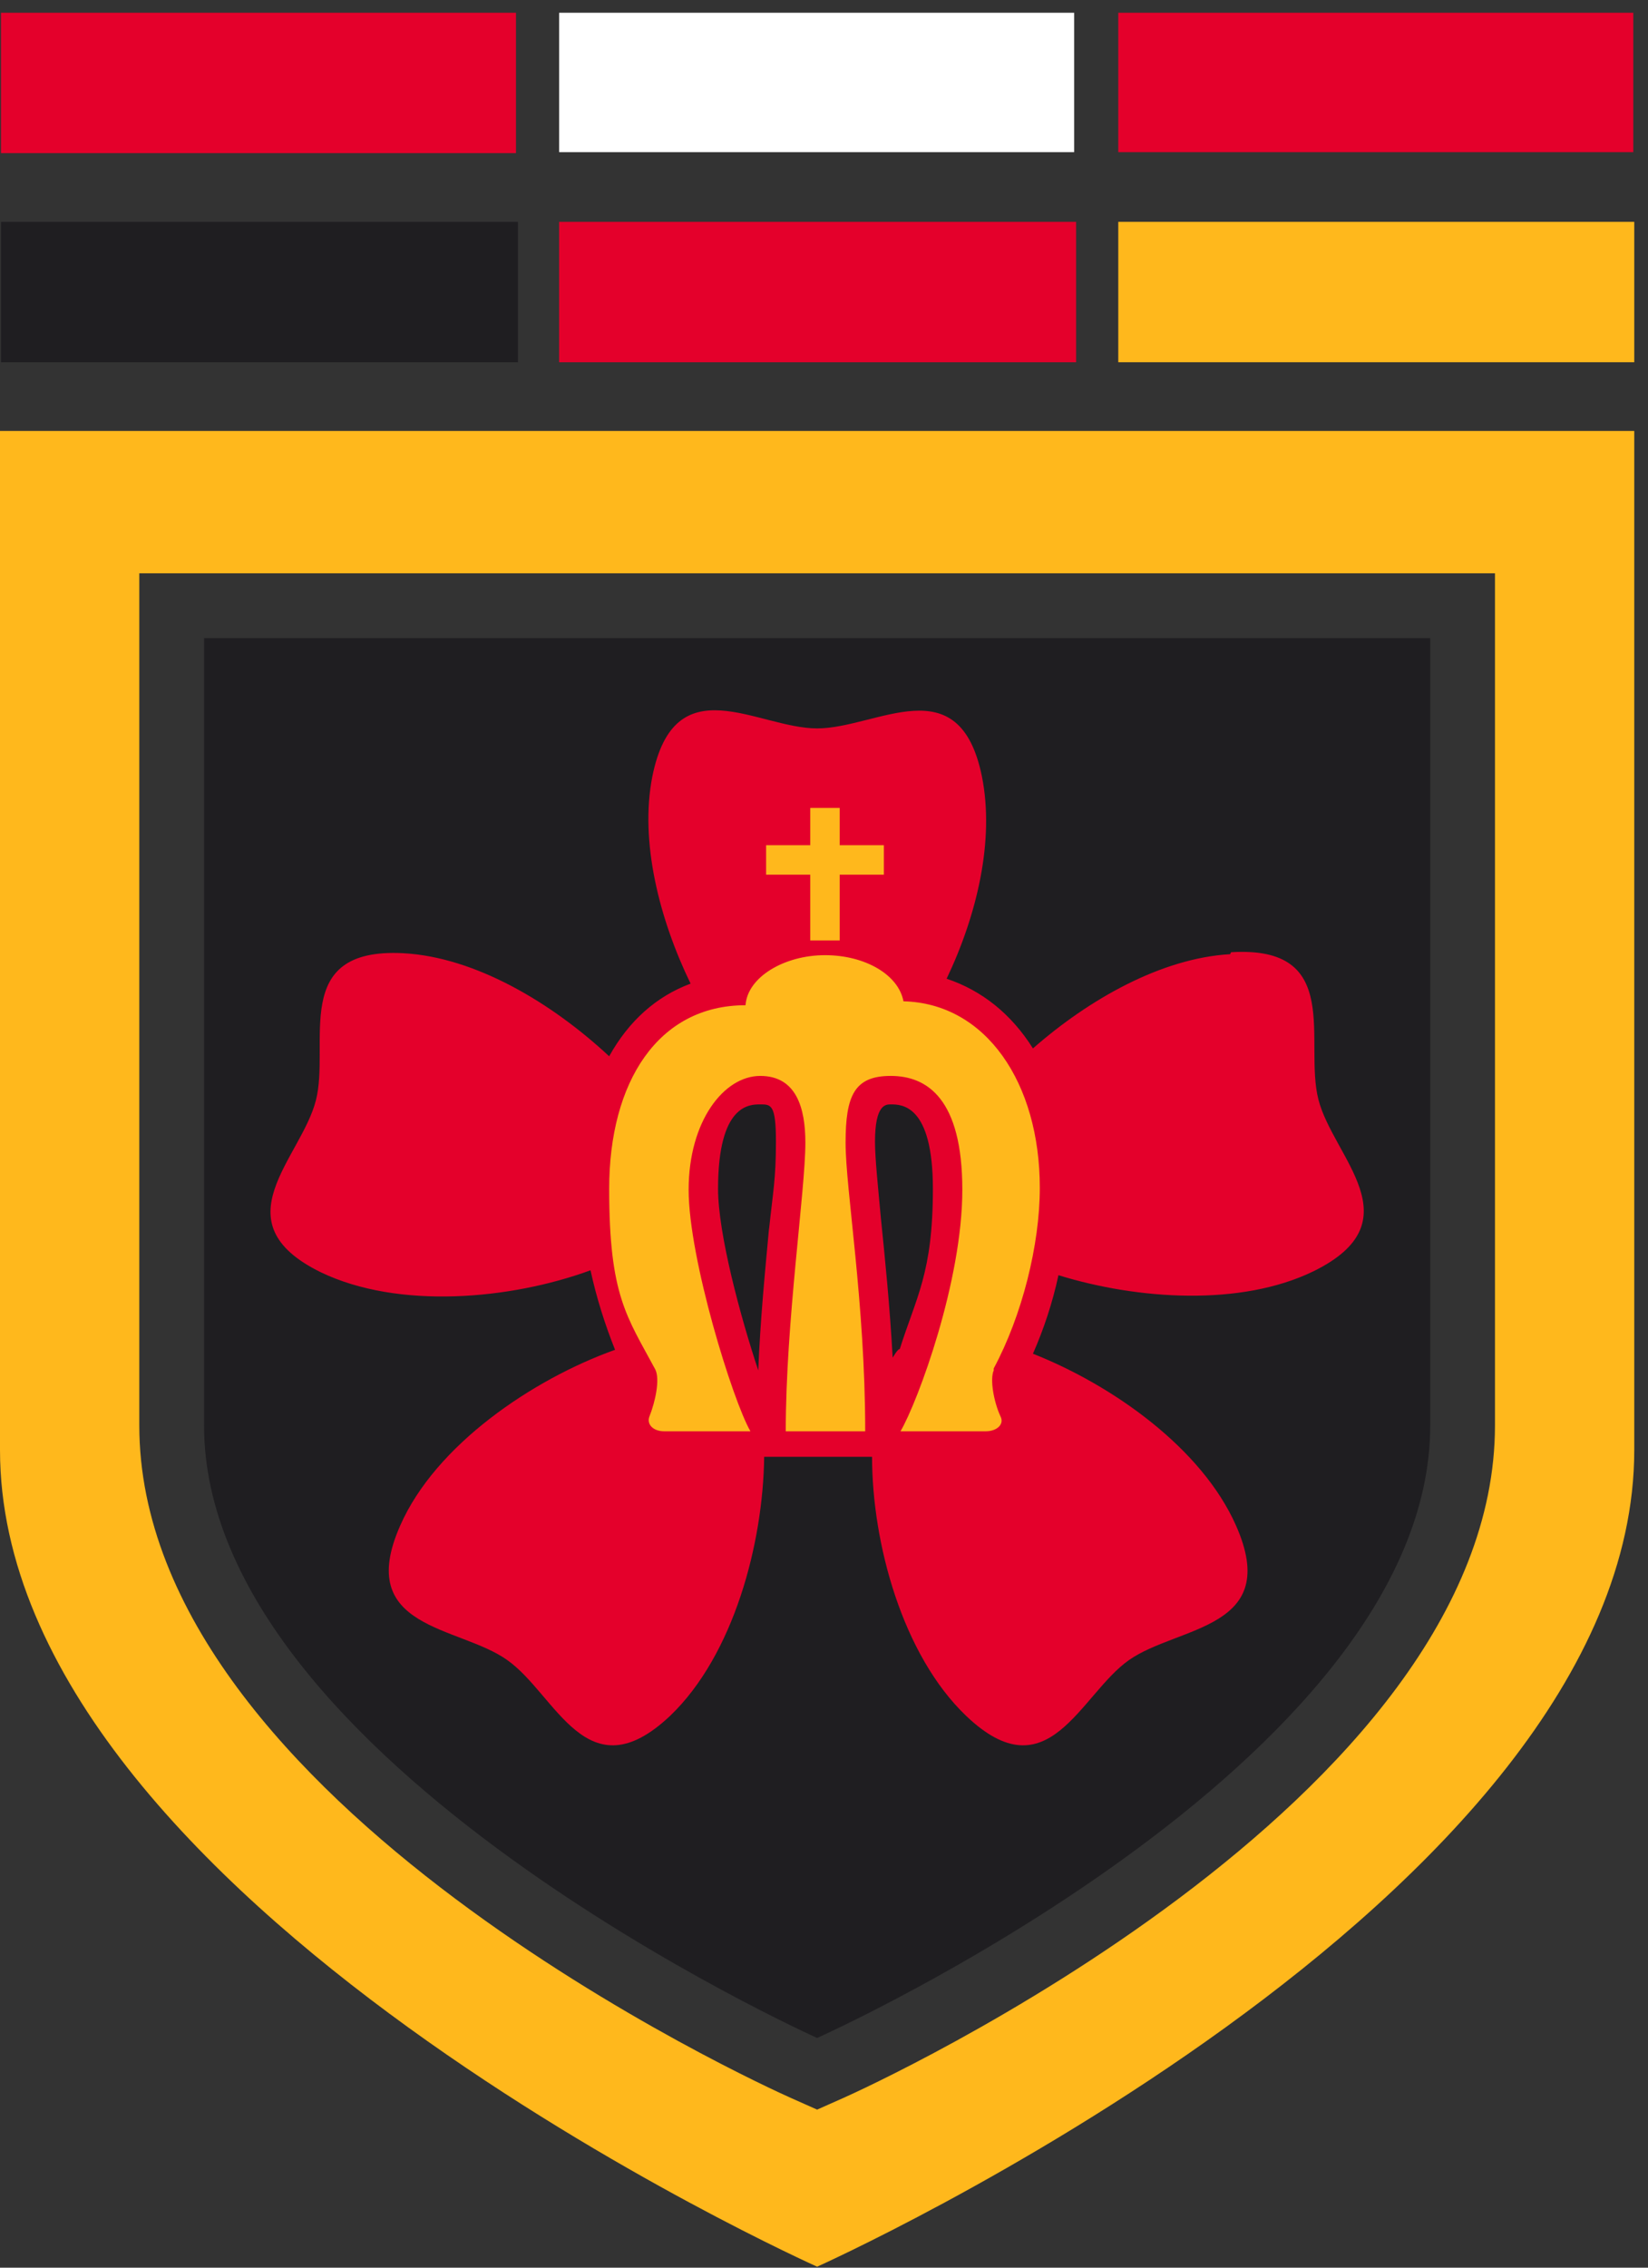 <?xml version="1.0" encoding="UTF-8"?>
<svg id="Layer_1" xmlns="http://www.w3.org/2000/svg" version="1.1" xmlns:xlink="http://www.w3.org/1999/xlink" viewBox="0 0 168 231">
  <rect x="0" y="0" width="168" height="231" fill="#333333" stroke="none"/>
  <!-- Generator: Adobe Illustrator 29.0.0, SVG Export Plug-In . SVG Version: 2.1.0 Build 186)  -->
  <defs>
    <style>
      .st0 {
        fill: #fff;
      }

      .st1 {
        fill: #e4002b;
      }

      .st2 {
        fill: none;
      }

      .st3 {
        fill: #1f1e21;
      }

      .st4 {
        fill: #ffb81c;
      }

      .st5 {
        clip-path: url(#clippath);
      }
    </style>
    <clipPath id="clippath">
      <rect class="st2" y="0" width="168" height="231"/>
    </clipPath>
  </defs>
  <g class="st5">
    <g>
      <path class="st3" d="M83.3,207.6s-62.5-28-62.5-62.4v-80.2h125v80.2c0,34.5-62.5,62.4-62.5,62.4ZM52.8,22.6H.1v14.3h52.7v-14.3Z"/>
      <path class="st1" d="M52.6,1.3H.1v14.3h52.5V1.3Z"/>
      <path class="st1" d="M109.7,22.6h-52.7v14.3h52.7v-14.3Z"/>
      <path class="st1" d="M114,1.3v14.2h52.5V1.3h-52.5Z"/>
      <path class="st0" d="M57,1.3v14.2h52.5V1.3h-52.5Z"/>
      <path class="st1" d="M125.4,97.2c-7,.4-14.4,4.6-20.1,9.6-2.2-3.5-5.2-5.9-8.8-7.1,3.1-6.5,4.9-14.1,3.6-20.6-2.3-11.3-10.7-4.9-16.8-4.9s-14.5-6.5-16.8,4.9c-1.3,6.6.7,14.5,3.9,21.1-3.5,1.3-6.3,3.8-8.3,7.4-5.8-5.4-13.6-10.1-21-10.5-11.6-.6-7.4,9.2-8.9,15-1.5,5.9-9.9,12.4.5,17.5,7.9,3.8,19.3,2.8,27.5-.2.6,2.8,1.5,5.6,2.5,8.1-8.4,3-18.3,9.7-21.9,17.9-4.7,10.6,6,10.2,10.9,13.7,5,3.5,8.1,13.7,16.6,5.7,6.5-6.2,9.5-17.6,9.6-26.4h11c0,8.8,3.1,20.2,9.6,26.4,8.4,8,11.6-2.2,16.6-5.7,5-3.5,15.6-3.1,10.9-13.7-3.5-7.9-12.6-14.3-20.7-17.5,1.1-2.5,2-5.2,2.6-8,8.1,2.5,18.6,3.2,26-.4,10.4-5.1,2-11.6.5-17.5-1.5-5.9,2.6-15.7-8.9-15h0ZM78.4,125.1c-.4,4.3-.9,9.4-1.1,14.5-1.8-5.4-4.1-13.9-4.1-18.5,0-8.6,3.2-8.6,4.3-8.6s1.6,0,1.6,3.8-.3,5.1-.7,8.9h0ZM91.7,137.4c-.3.2-.5.6-.7.9-.3-5.4-.8-10.3-1.2-14.2-.3-3.3-.6-6.1-.6-7.8,0-3.8,1.1-3.8,1.6-3.8,1.1,0,4.3,0,4.3,8.6s-1.7,11-3.4,16.4h0Z"/>
      <path class="st4" d="M107.2,43.9H0v103.8c0,46,83.3,83.2,83.3,83.2,0,0,83.3-37.3,83.3-83.2V43.9h-59.4ZM152.4,65v80.2c0,38.3-63.7,67.3-66.4,68.5l-2.7,1.2-2.7-1.2c-2.7-1.2-66.4-30.1-66.4-68.5V58.4h138.2v6.6h0Z"/>
      <path class="st4" d="M166.6,22.6h-52.6v14.3h52.6v-14.3Z"/>
      <path class="st4" d="M101.3,139.4c2.9-5.4,4.7-12.6,4.7-18.4,0-10.7-5.5-18.8-13.9-19-.5-2.7-3.9-4.7-8-4.7s-7.9,2.2-8.1,5.1c-8.9,0-13.9,7.8-13.9,18.7s1.8,13,4.7,18.4h0c.5,1,0,3.3-.6,4.8-.3.8.4,1.5,1.5,1.5h8.8c-1.8-3.1-6.3-17.6-6.3-24.6s3.6-11.6,7.3-11.6,4.6,3.3,4.6,6.8c0,4.9-2,18.2-2,29.4h8.1c0-13.1-2-24.6-2-29.4s.9-6.8,4.6-6.8,7.3,2.3,7.3,11.6-4.5,21.5-6.3,24.6h8.7c1.1,0,1.9-.7,1.5-1.5-.7-1.5-1.1-3.8-.7-4.7,0,0,0,0,0,0h0Z"/>
      <path class="st4" d="M82.6,95.8h3v-6.7h4.5v-3h-4.5v-3.8h-3v3.8h-4.5v3h4.5v6.7Z"/>
    </g>
  </g>
</svg>